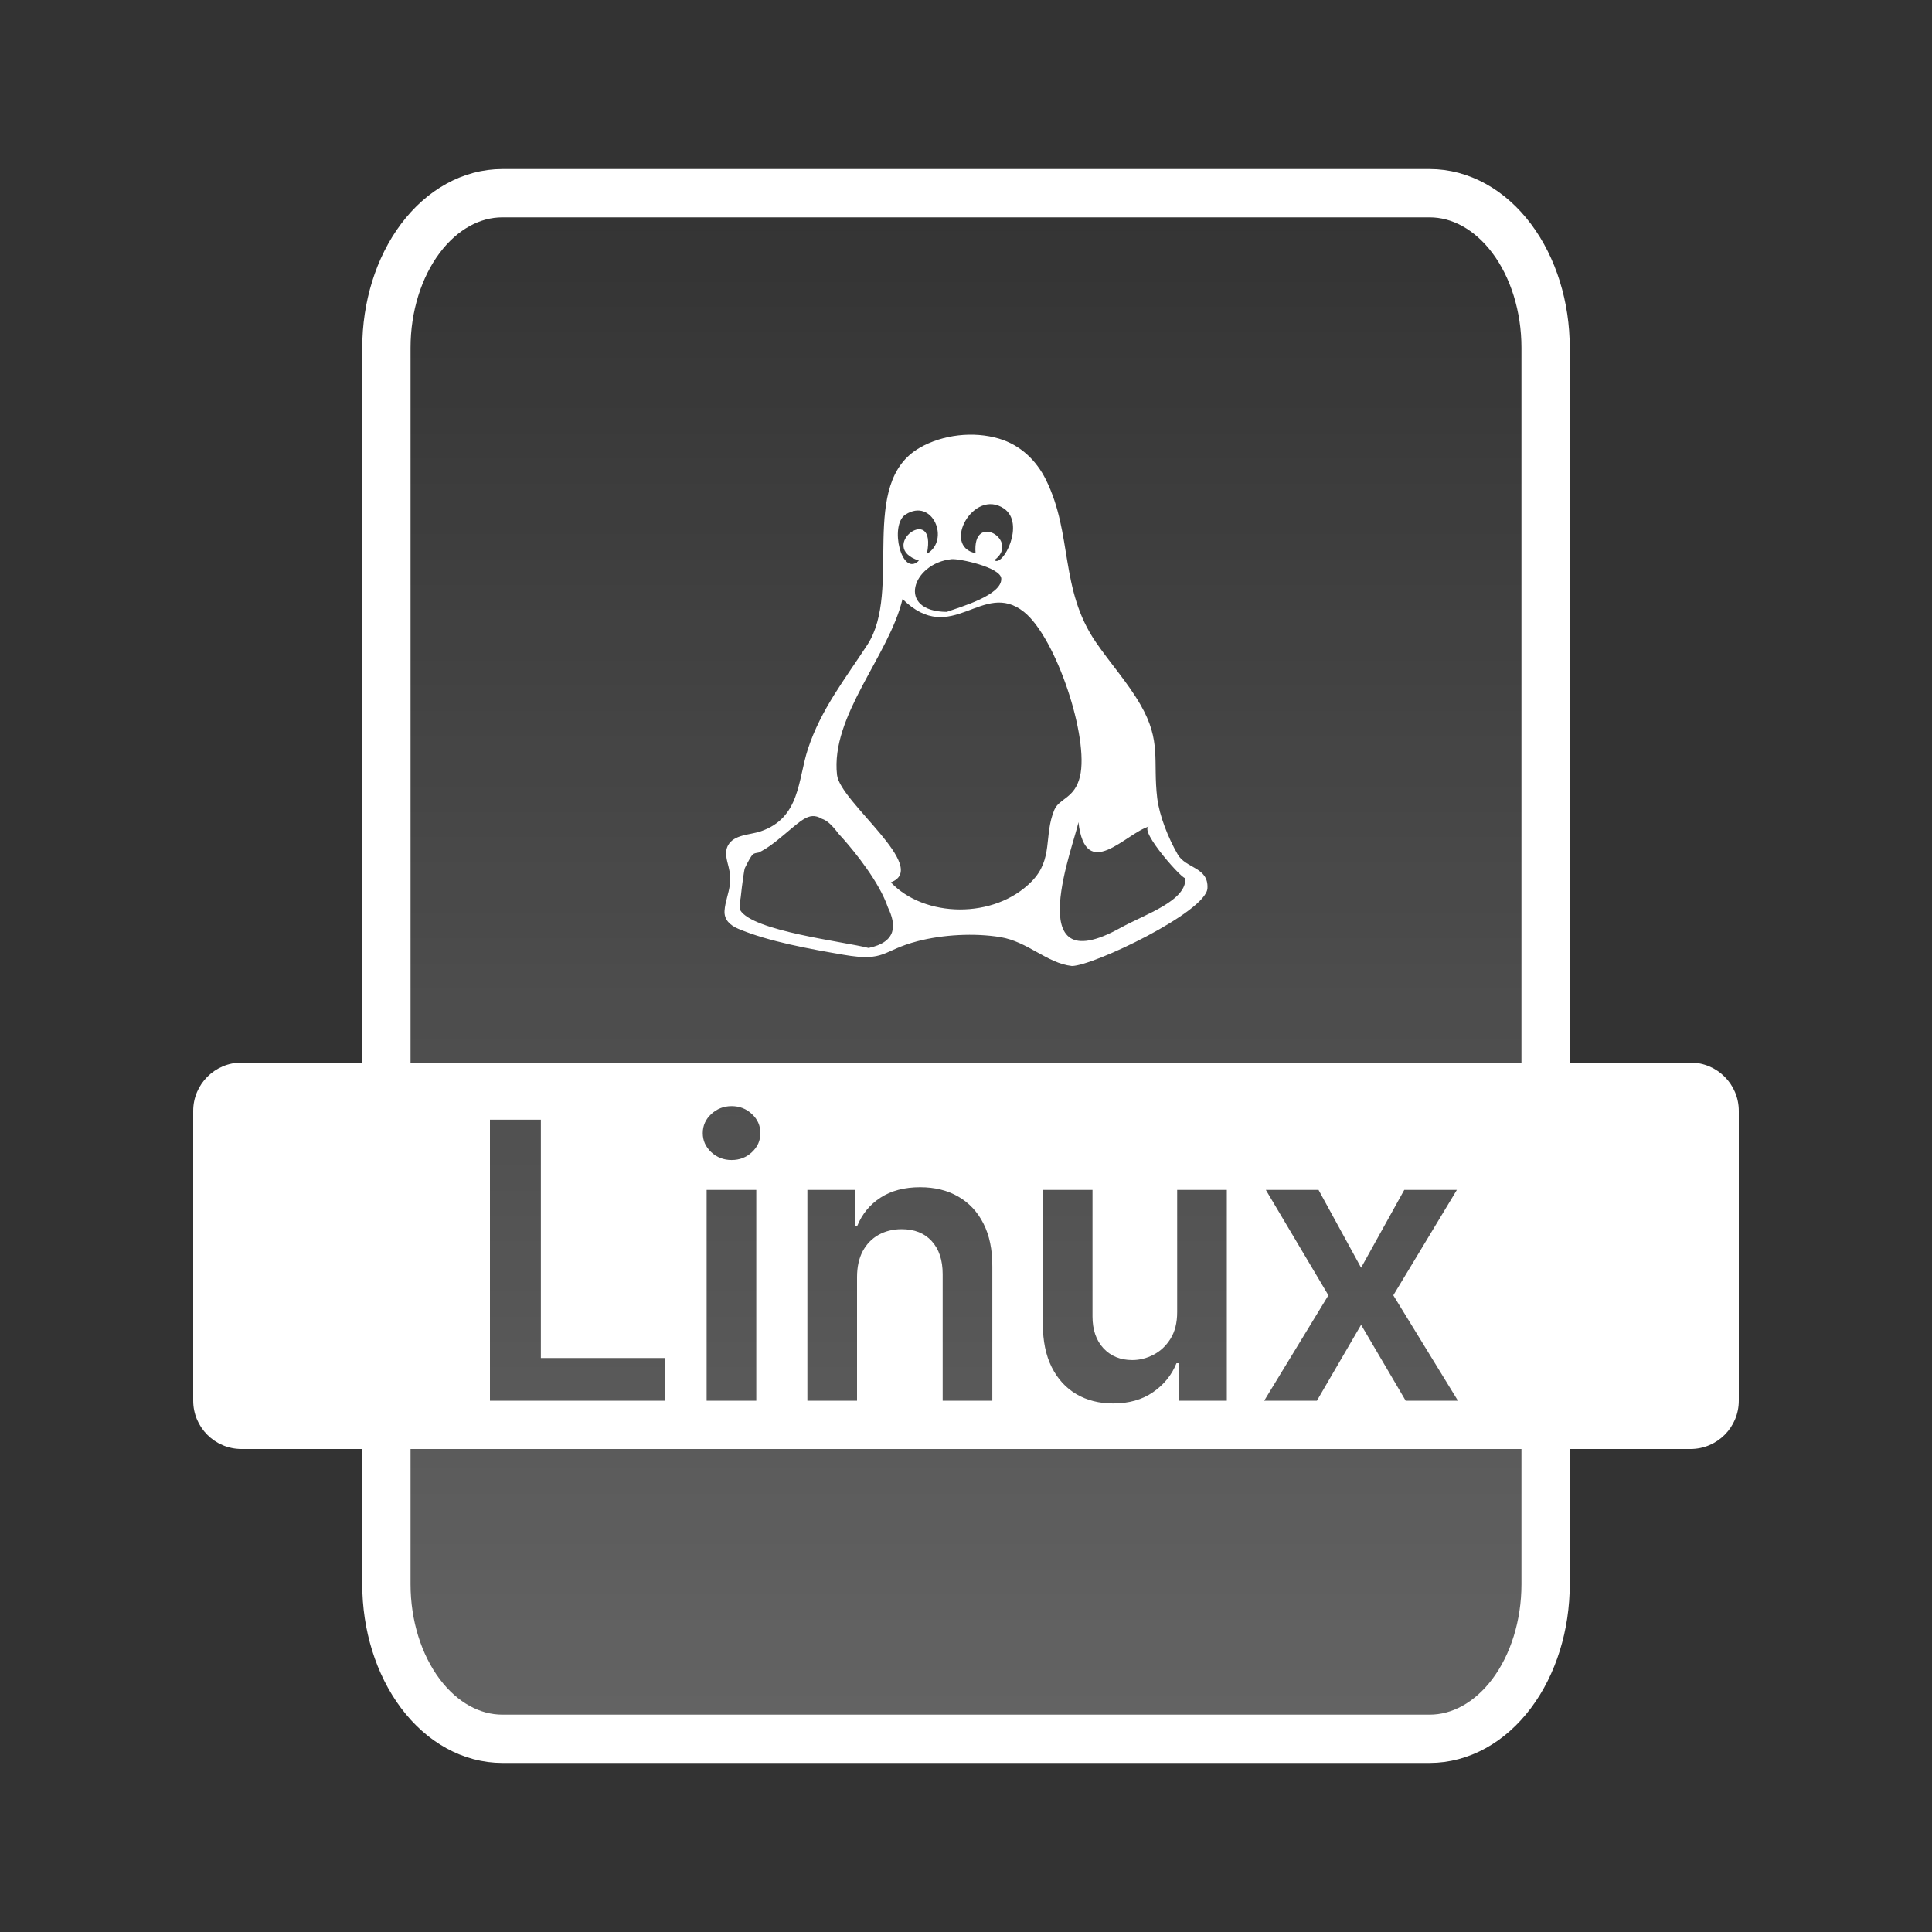 <svg width="40" height="40" viewBox="0 0 40 40" fill="none" xmlns="http://www.w3.org/2000/svg">
<rect x="0" y="0" width="40" height="40" fill="#333333" stroke="none"/>
<path d="M29.6 4H10.4C9.763 4 9.153 4.337 8.703 4.937C8.253 5.537 8 6.351 8 7.2V32.8C8 33.649 8.253 34.463 8.703 35.063C9.153 35.663 9.763 36 10.4 36H29.6C30.236 36 30.847 35.663 31.297 35.063C31.747 34.463 32 33.649 32 32.8V7.2C32 6.351 31.747 5.537 31.297 4.937C30.847 4.337 30.236 4 29.6 4Z" fill="url(#paint0_linear_739_59)" fill-opacity="0.24" stroke="white" stroke-linecap="round" stroke-linejoin="round"/>
<path d="M24.384 17.691C24.189 17.355 24.004 16.891 23.959 16.524C23.866 15.746 24.052 15.35 23.611 14.588C23.347 14.131 22.987 13.731 22.688 13.295C21.934 12.193 22.214 11.064 21.655 9.933C21.461 9.54 21.135 9.217 20.684 9.082C20.154 8.924 19.519 8.998 19.046 9.268C17.75 10.007 18.694 12.222 17.957 13.351C17.494 14.06 16.996 14.689 16.728 15.504C16.517 16.146 16.571 16.933 15.747 17.213C15.525 17.288 15.195 17.277 15.073 17.503C14.996 17.644 15.049 17.806 15.085 17.95C15.117 18.074 15.126 18.194 15.11 18.32C15.088 18.501 15.012 18.675 15.001 18.856C14.989 19.042 15.114 19.158 15.288 19.231C15.915 19.496 16.791 19.652 17.467 19.768C18.34 19.919 18.256 19.678 18.999 19.486C19.524 19.35 20.17 19.314 20.709 19.402C21.279 19.494 21.674 19.942 22.192 20C22.632 20 24.973 18.879 24.999 18.391C25.023 17.951 24.553 17.984 24.384 17.691ZM20.783 10.527C21.238 10.833 20.759 11.752 20.587 11.597C21.138 11.196 20.124 10.576 20.198 11.453C19.493 11.309 20.155 10.106 20.783 10.527ZM20.73 11.975C20.754 12.323 19.876 12.568 19.601 12.668C18.55 12.66 18.887 11.659 19.702 11.577C19.859 11.561 20.713 11.745 20.73 11.975ZM18.748 10.653C19.309 10.295 19.678 11.184 19.19 11.466C19.412 10.385 18.134 11.319 19.025 11.606C18.668 11.966 18.407 10.871 18.748 10.653ZM17.983 19.627C17.473 19.494 15.58 19.279 15.324 18.842C15.32 18.836 15.319 18.814 15.32 18.782C15.32 18.782 15.319 18.782 15.319 18.781C15.308 18.764 15.318 18.681 15.336 18.578C15.361 18.333 15.407 18.002 15.422 17.972C15.593 17.625 15.591 17.68 15.711 17.65C15.785 17.612 15.895 17.556 16.076 17.411C16.576 17.01 16.733 16.784 17.016 16.952C17.128 16.988 17.232 17.09 17.36 17.26C17.398 17.301 17.436 17.343 17.473 17.385C17.697 17.64 18.203 18.258 18.383 18.786C18.561 19.154 18.568 19.504 17.983 19.627ZM21.829 16.767C21.606 17.297 21.814 17.785 21.36 18.248C20.585 19.04 19.133 19 18.444 18.268C19.264 17.962 17.393 16.606 17.33 16.045C17.191 14.823 18.408 13.572 18.686 12.402C19.709 13.409 20.342 11.987 21.199 12.668C21.866 13.199 22.554 15.278 22.359 16.079C22.249 16.534 21.931 16.526 21.829 16.767ZM23.197 19.211C21.08 20.387 22.269 17.403 22.327 17.021C22.477 18.288 23.307 17.25 23.79 17.112C23.555 17.179 24.552 18.296 24.541 18.169C24.583 18.65 23.705 18.929 23.197 19.211Z" fill="white"/>
<path fill-rule="evenodd" clip-rule="evenodd" d="M5 22C4.448 22 4 22.448 4 23V29C4 29.552 4.448 30 5 30H35C35.552 30 36 29.552 36 29V23C36 22.448 35.552 22 35 22H5ZM14.63 24.636V29H15.658V24.636H14.63ZM14.726 23.855C14.844 23.963 14.984 24.017 15.147 24.017C15.312 24.017 15.452 23.963 15.567 23.855C15.685 23.745 15.743 23.614 15.743 23.46C15.743 23.305 15.685 23.173 15.567 23.065C15.452 22.956 15.312 22.901 15.147 22.901C14.984 22.901 14.844 22.956 14.726 23.065C14.609 23.173 14.55 23.305 14.55 23.46C14.55 23.614 14.609 23.745 14.726 23.855ZM17.744 26.443V29H16.716V24.636H17.699V25.378H17.75C17.85 25.134 18.01 24.939 18.23 24.796C18.452 24.652 18.725 24.58 19.051 24.58C19.352 24.58 19.614 24.644 19.838 24.773C20.063 24.902 20.238 25.088 20.361 25.332C20.486 25.577 20.547 25.873 20.545 26.222V29H19.517V26.381C19.517 26.089 19.441 25.861 19.29 25.696C19.14 25.531 18.933 25.449 18.668 25.449C18.488 25.449 18.328 25.489 18.187 25.568C18.049 25.646 17.94 25.759 17.861 25.906C17.783 26.054 17.744 26.233 17.744 26.443ZM24.372 24.636V27.165C24.372 27.386 24.326 27.571 24.233 27.719C24.142 27.865 24.025 27.974 23.883 28.048C23.741 28.122 23.595 28.159 23.443 28.159C23.197 28.159 22.998 28.078 22.846 27.915C22.695 27.752 22.619 27.532 22.619 27.256V24.636H21.591V27.415C21.591 27.763 21.652 28.061 21.775 28.307C21.898 28.551 22.069 28.738 22.287 28.866C22.506 28.993 22.759 29.057 23.045 29.057C23.373 29.057 23.648 28.979 23.872 28.824C24.097 28.669 24.259 28.469 24.358 28.224H24.403V29H25.4V24.636H24.372ZM28.18 26.247L27.299 24.636H26.208L27.503 26.818L26.174 29H27.265L28.18 27.429L29.103 29H30.185L28.847 26.818L30.163 24.636H29.074L28.18 26.247ZM10.144 29V23.182H11.198V28.116H13.761V29H10.144Z" fill="white"/>
<defs>
<linearGradient id="paint0_linear_739_59" x1="20" y1="4" x2="20" y2="36" gradientUnits="userSpaceOnUse">
<stop stop-color="white" stop-opacity="0"/>
<stop offset="1" stop-color="white"/>
</linearGradient>
</defs>
</svg>
